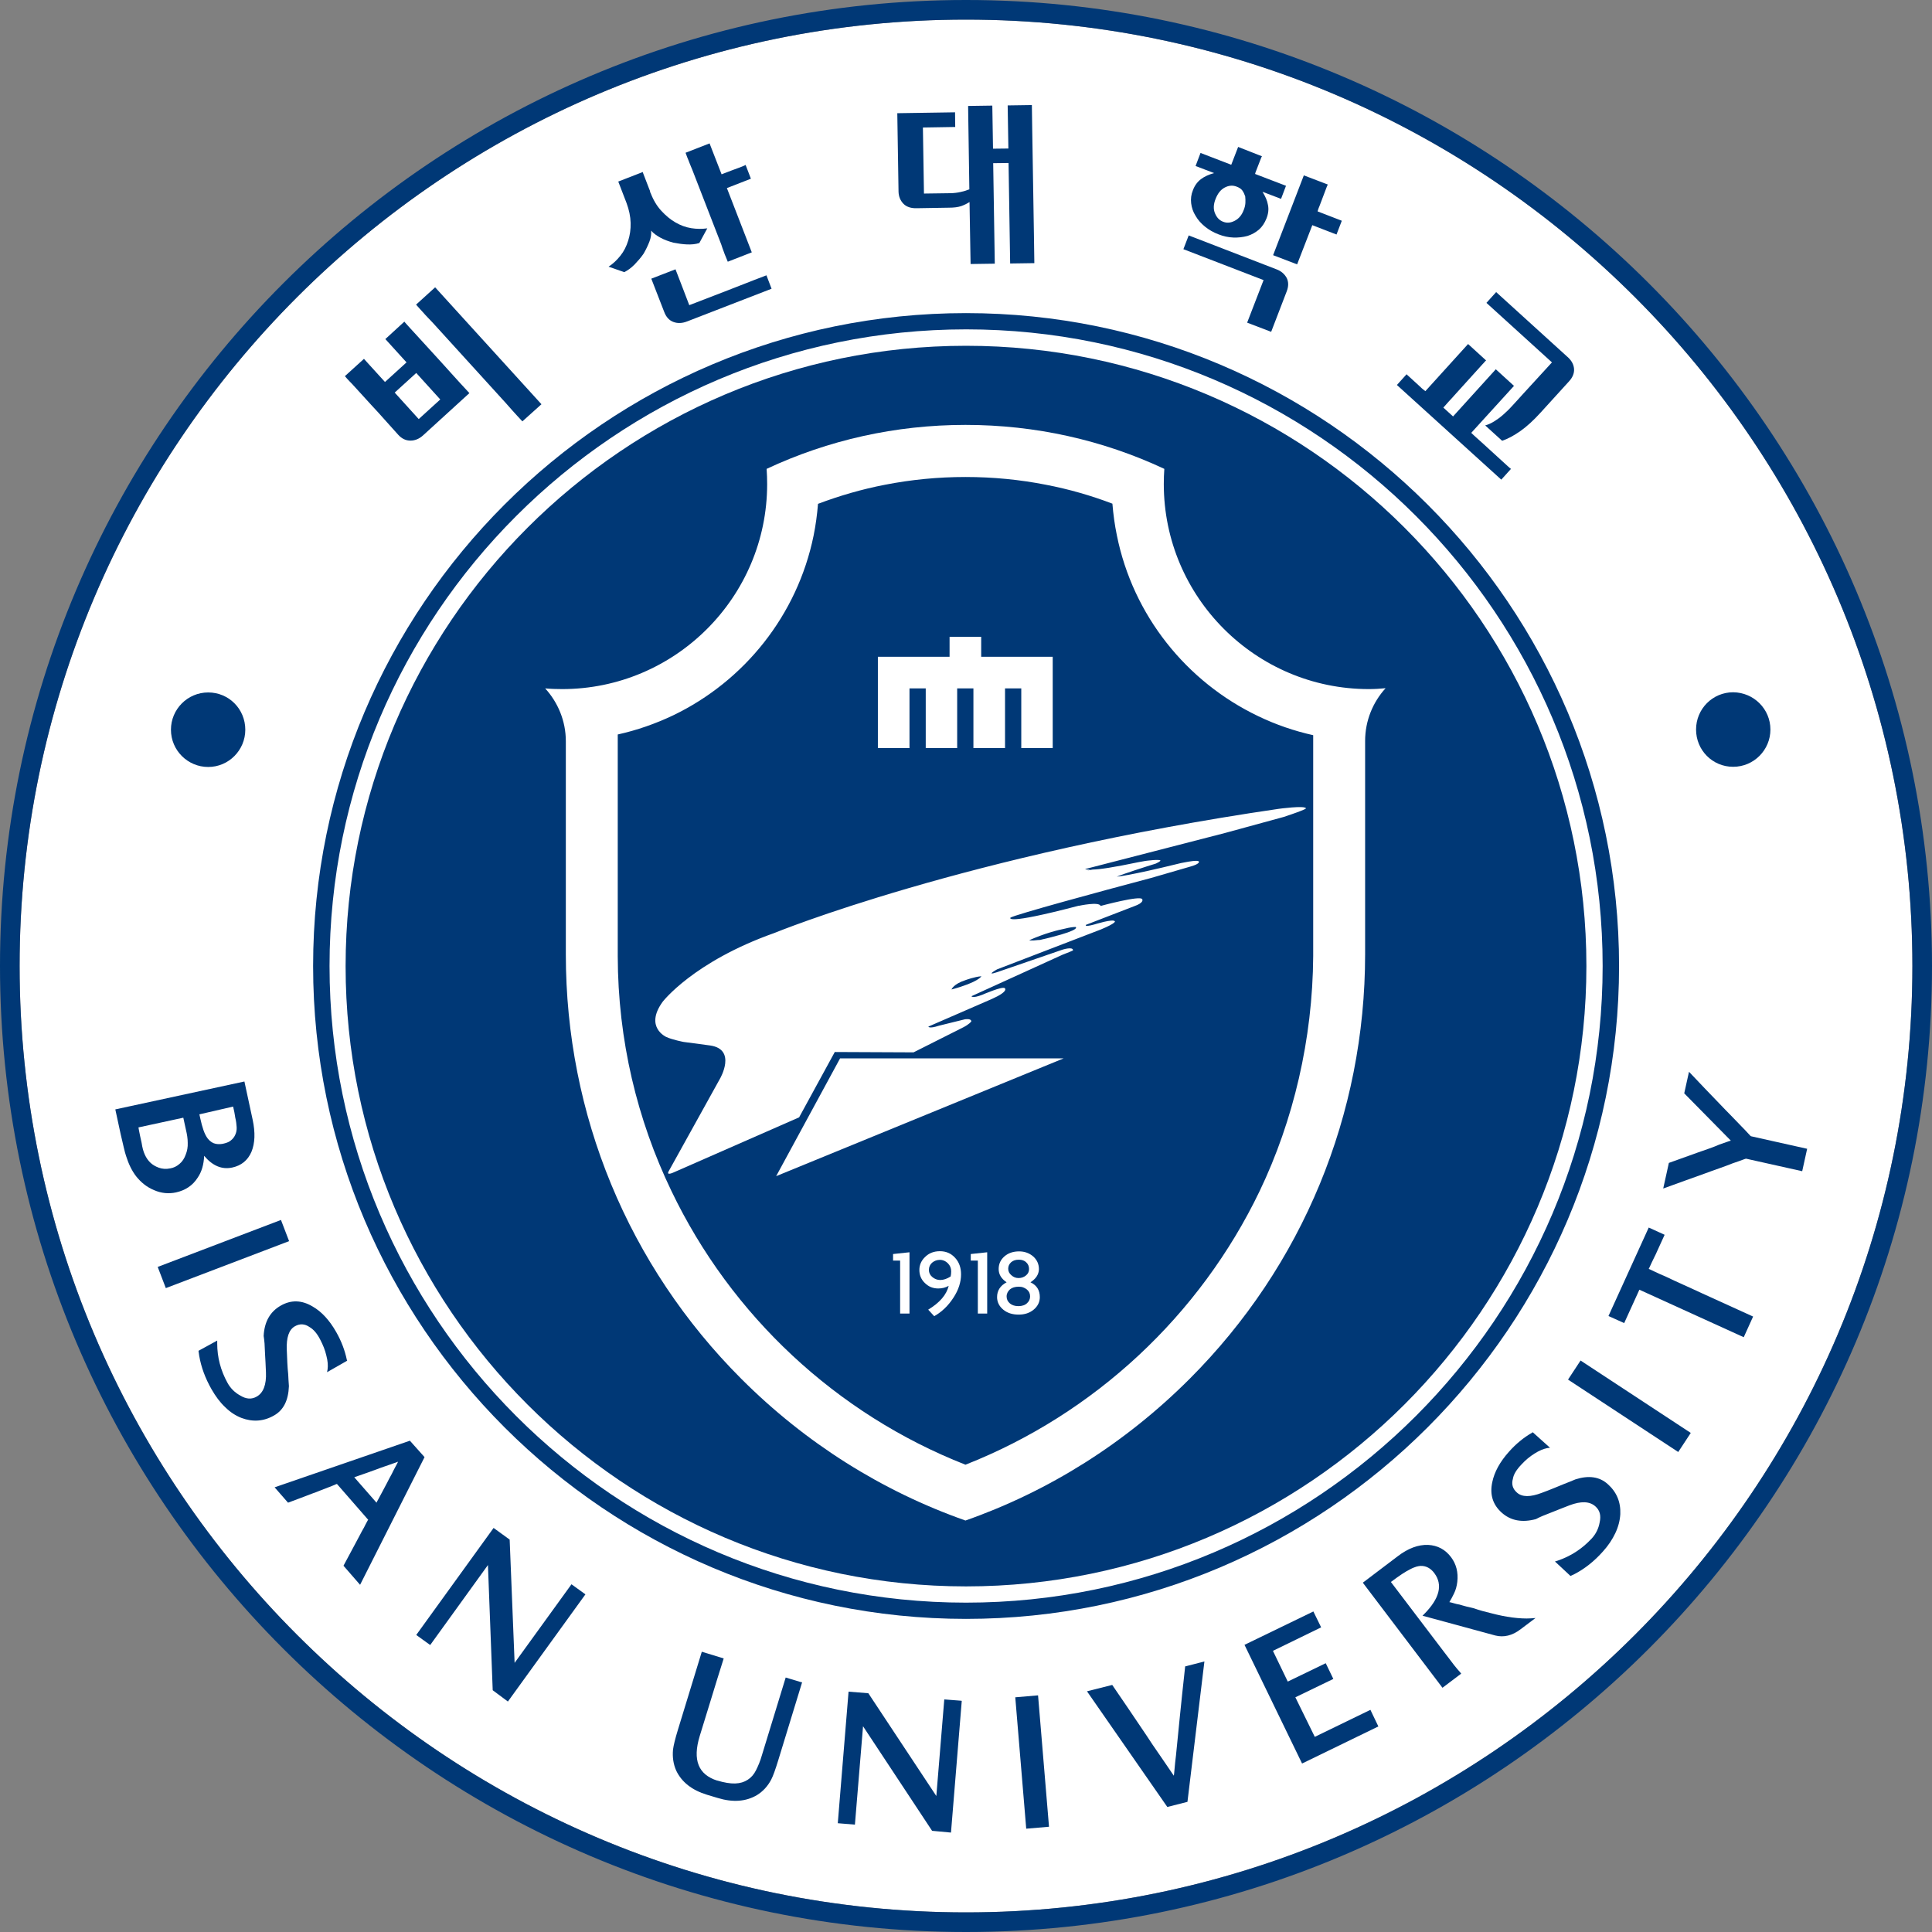 <?xml version="1.0" encoding="utf-8"?>
<!-- Generator: Adobe Illustrator 26.3.1, SVG Export Plug-In . SVG Version: 6.00 Build 0)  -->
<svg version="1.1" id="_이어_2" xmlns="http://www.w3.org/2000/svg" xmlns:xlink="http://www.w3.org/1999/xlink" x="0px" y="0px"
	 viewBox="0 0 1094 1094" style="enable-background:new 0 0 1094 1094;" xml:space="preserve">
<rect x="0" y="0" width="1094" height="1094" fill="#808080" stroke="none"/>
<style type="text/css">
	.st0{fill:#FFFFFF;}
	.st1{fill:#003876;}
</style>
<path id="path92" class="st0" d="M11.1,547C11.1,251.5,251.5,11.1,547,11.1s535.9,240.4,535.9,535.9S842.5,1082.9,547,1082.9
	S11.1,842.5,11.1,547L11.1,547z"/>
<path id="path14" class="st1" d="M547,195.8c-193.7,0-351.3,157.6-351.3,351.3S353.3,898.3,547,898.3S898.3,740.7,898.3,547
	S740.7,195.8,547,195.8"/>
<path id="path16" class="st1" d="M138.9,413.2c0,11.6-9.4,21.1-21,21.1s-21.1-9.4-21.1-21.1c0-11.6,9.4-21.1,21.1-21.1
	S138.9,401.5,138.9,413.2"/>
<path id="path18" class="st1" d="M1002.5,413.1c0,11.6-9.4,21.1-21.1,21.1s-21-9.4-21-21.1s9.4-21.1,21-21.1
	C993.1,392.1,1002.5,401.5,1002.5,413.1"/>
<path id="path90" class="st1" d="M186.6,547c0-198.8,161.7-360.5,360.5-360.5S907.5,348.3,907.5,547S745.8,907.5,547,907.5
	S186.6,745.8,186.6,547L186.6,547L186.6,547z M177.3,547c0,203.8,165.9,369.7,369.7,369.7S916.8,750.9,916.8,547
	S750.9,177.3,547,177.3S177.3,343.2,177.3,547"/>
<path id="path94" class="st0" d="M555.6,371.9v-11.3h-17.9v11.3h-40.6v51.7H515v-33.8h9.2v33.8h17.8v-33.8h9.2v33.8h17.9v-33.8h9.2
	v33.8h17.8v-51.7H555.6"/>
<path id="path100" class="st0" d="M743.6,541.4c-0.3,47.1-11.2,93.1-30.3,133c-33.8,70.4-93.5,126.2-166.6,155
	c-73.1-28.7-132.7-84.5-166.5-155c-19.4-40.3-30.3-85.4-30.4-133V415.9c10.9-2.4,21.4-6.1,31.3-10.8c40.4-19.4,70.4-56.8,79.6-101.8
	c1.2-5.9,2-11.9,2.5-18c12.2-4.6,24.9-8.3,37.9-10.8c14.8-2.9,30-4.4,45.6-4.4s30.9,1.5,45.6,4.4c13,2.5,25.5,6.1,37.6,10.7
	c0.5,6,1.3,12,2.5,17.8c9.1,45.5,39.5,83.2,80.2,102.6c9.8,4.7,20.2,8.3,31,10.7L743.6,541.4L743.6,541.4z M775.1,390.2
	c-64,0-116.1-52.1-116.1-116.1c0-2.9,0.1-5.8,0.3-8.6c-34.8-16.3-73-24.9-112.6-24.9s-77.8,8.6-112.6,24.9c0.2,2.9,0.3,5.7,0.3,8.6
	c0,64-52.1,116.1-116.1,116.1c-3.2,0-6.4-0.1-9.6-0.4c7.2,7.9,11.7,18.4,11.7,29.9c0,21.6,0,120.7,0,120.7
	c0,90.7,35.3,176.3,99.4,240.4c36.4,36.4,79.7,63.6,126.9,80.2c47.2-16.6,90.4-43.7,126.9-80.2c64.1-64.1,99.4-149.9,99.4-240.5
	V419.6c0-11.5,4.4-22,11.6-29.9C781.5,390,778.3,390.2,775.1,390.2"/>
<path id="path92-5" class="st1" d="M11.1,547C11.1,251.5,251.5,11.1,547,11.1s535.9,240.4,535.9,535.9S842.5,1082.9,547,1082.9
	S11.1,842.5,11.1,547L11.1,547z M0,547c0,301.6,245.4,547,547,547s547-245.3,547-547S848.6,0,547,0S0,245.4,0,547"/>
<g>
	<path class="st1" d="M265.8,222.6l-26.2,23.9c-2.2,2-4.6,3-7.2,3c-2.6,0-4.9-1.1-6.9-3.3c-2.8-3.1-5.4-6-7.9-8.8
		c-2.5-2.8-4.8-5.4-7.1-7.8l-10.4-11.4c-0.7-0.8-1.4-1.5-2-2.1c-0.6-0.6-1.1-1.2-1.5-1.6l-1.3-1.5l10.8-9.8l1.8,2l10.1,11.1
		l12.2-11.1L218.2,192l10.8-9.9c-0.1,0,0.5,0.7,1.5,1.8c1.1,1.2,2.4,2.7,4.1,4.5l12.7,13.9c2.7,3,5.6,6.1,8.6,9.5
		C259,215.3,262.3,218.8,265.8,222.6L265.8,222.6z M223.5,222.3l13.6,15l12.2-11.1l-13.6-15L223.5,222.3L223.5,222.3z M295.8,238.6
		l-2.7-2.9c-0.8-0.9-1.8-2-3-3.3c-1.1-1.3-2.4-2.7-3.8-4.3l-41.3-45.4c-1.5-1.5-2.8-3-4-4.2c-1.2-1.3-2.1-2.4-2.9-3.2l-2.5-2.8
		l10.8-9.8l60.2,66.2L295.8,238.6L295.8,238.6z"/>
	<path class="st1" d="M368.5,109.5c1.5,3.9,3.5,7.2,6,9.9c2.5,2.7,5.1,4.9,7.9,6.5c2.9,1.7,5.9,2.8,9,3.3c3.1,0.5,6.1,0.5,9.1,0.1
		l-4.5,8.3c-2.1,0.7-4.5,0.9-7,0.8c-2.5-0.1-5.1-0.5-7.7-1c-2.6-0.7-5.1-1.6-7.3-2.8c-2.2-1.2-4-2.5-5.3-4c0.2,1.9-0.1,4-1,6.3
		c-0.9,2.3-2,4.6-3.3,6.8c-1.5,2.2-3.3,4.2-5.1,6.1c-1.9,1.9-3.8,3.3-5.8,4.3l-8.9-3.1c2.5-1.6,4.7-3.7,6.7-6.2
		c2-2.5,3.4-5.3,4.4-8.5c1-3.1,1.5-6.5,1.4-10.1c-0.1-3.7-0.9-7.4-2.3-11.2l-4.7-12.2l13.9-5.4c0,0.2,0.1,0.6,0.3,1l1,2.6l2.2,5.7
		c0.2,0.5,0.4,1,0.6,1.5C368,108.5,368.2,109,368.5,109.5L368.5,109.5z M368.8,157.8l13.7-5.3l1.2,3.1l2.7,7l3.9,10.2l21.8-8.4
		l15.1-5.9l6.8-2.6l2.9,7.6L389.1,182c-2.8,1.1-5.4,1.2-7.8,0.3c-2.4-0.9-4.1-2.8-5.2-5.7L368.8,157.8L368.8,157.8z M388.2,86.5
		l13.6-5.3l1,2.6l5.8,14.9c2.5-1,4.5-1.7,6-2.3c1.6-0.6,2.8-1,3.8-1.4s1.7-0.7,2.3-0.9c0.5-0.2,1-0.4,1.5-0.7l3,7.8l-13.6,5.3
		l14.1,36.4l-13.6,5.3l-1.1-2.7c-0.4-0.9-0.8-1.9-1.2-3.1c-0.5-1.2-0.9-2.5-1.4-4L392,96.1c-0.6-1.5-1.2-2.8-1.6-3.9
		c-0.5-1.2-0.8-2.2-1.2-3L388.2,86.5L388.2,86.5z"/>
	<path class="st1" d="M549.6,149.5l-0.1-5.5l-0.5-29.6c-1.4,0.9-3,1.7-4.7,2.3c-1.8,0.6-4.1,0.9-7,0.9l-18.2,0.3
		c-3.3,0.1-5.9-0.8-7.6-2.6c-1.7-1.8-2.6-4-2.7-6.7l-0.7-44.5l32.7-0.5l0.1,8.3l-18.3,0.3l0.6,37.4l14.7-0.2c2.2,0,4.3-0.3,6.1-0.7
		c1.9-0.4,3.5-0.9,4.9-1.5l-0.6-39.8l-0.1-7.4l13.7-0.2l0.4,24.4l8.7-0.1l-0.4-24.4l13.7-0.2l0.2,13.9l1,61.6l0.2,14l-13.7,0.2
		l-0.9-56.9l-8.7,0.1l0.9,56.9L549.6,149.5L549.6,149.5z"/>
	<path class="st1" d="M728.6,165l-8.8,22.9l-13.6-5.2l9.3-24.1l-45.4-17.5l3-7.8l49.7,19.2c2.7,1,4.6,2.7,5.8,4.9
		C729.7,159.6,729.7,162.2,728.6,165L728.6,165z M714.6,88.5c-0.1,0.2-0.3,0.4-0.4,0.7l-0.7,1.8l-1.9,4.9c-0.2,0.5-0.3,0.9-0.5,1.3
		c-0.2,0.4-0.3,0.9-0.4,1.3l17.5,6.7l-2.8,7.4l-10.5-4c1.6,2.6,2.7,5,3.1,7.5c0.5,2.4,0.2,5-0.9,7.7c-1,2.5-2.4,4.6-4.2,6.2
		c-1.9,1.6-4,2.8-6.5,3.6c-2.6,0.7-5.3,1-8,0.9c-2.8-0.1-5.6-0.7-8.4-1.8c-2.9-1.1-5.5-2.6-7.7-4.4c-2.2-1.8-4-3.8-5.3-6.1
		c-1.4-2.2-2.2-4.6-2.5-7.1c-0.3-2.5,0-5,1-7.4c1-2.7,2.6-4.8,4.6-6.3c2-1.5,4.5-2.6,7.4-3.4L677,94l2.8-7.4l17.4,6.7l3.9-10.1
		L714.6,88.5L714.6,88.5z M700.3,105.7c-2.3-0.9-4.5-0.7-6.8,0.5c-2.3,1.2-4,3.4-5.2,6.5c-1.2,3-1.3,5.8-0.3,8.1
		c1,2.4,2.5,4,4.7,4.8c2.1,0.8,4.2,0.6,6.5-0.6c2.3-1.2,4-3.2,5.1-6.2c0.5-1.2,0.8-2.5,0.9-3.8c0.1-1.3,0-2.6-0.1-3.8
		c-0.4-1.2-0.9-2.3-1.6-3.3S701.6,106.2,700.3,105.7L700.3,105.7z M759.8,125l-3,7.8l-13.7-5.3l-8.6,22.2l-13.6-5.2l17.4-45.2
		l13.6,5.2c-0.1,0.2-0.3,0.5-0.5,1l-1.1,2.9l-2.8,7.4c-0.3,0.7-0.5,1.4-0.8,2c-0.2,0.6-0.5,1.3-0.6,1.9L759.8,125L759.8,125z"/>
	<path class="st1" d="M833.1,245.1c0.9,0.9,1.9,1.8,2.9,2.7c1,0.9,1.9,1.7,2.9,2.6l14.9,13.6c0.3,0.3,0.6,0.5,0.9,0.8
		c0.3,0.3,0.6,0.5,0.9,0.7l-5.5,6.1l-59.1-53.6l5.5-6.1c0.1,0.2,0.4,0.5,0.8,0.8l7,6.4c0.4,0.4,0.8,0.8,1.3,1.2
		c0.5,0.4,1,0.8,1.5,1.2l24.2-26.7l10.2,9.3c-0.3,0.3-0.6,0.5-0.9,0.9s-0.6,0.7-1,1.1l-16.1,17.8c-1,1.1-2,2.3-3.1,3.4
		c-1,1.1-2,2.3-3.1,3.5l5.5,5l24.2-26.7l10.3,9.4L833.1,245.1L833.1,245.1z M878.8,205.2l-37.1-33.7l5.5-6.1l40.4,36.7
		c2.3,2,3.5,4.3,3.7,6.7c0.2,2.4-0.7,4.8-2.8,7.1l-16.1,17.7c-4,4.4-7.8,7.9-11.5,10.5c-3.7,2.6-7.1,4.4-10.3,5.5l-9.6-8.7
		c1.8-0.5,3.5-1.3,5.1-2.3c1.6-1,3.3-2.2,5-3.7c1.6-1.4,3.4-3.1,5.2-5.1c1.8-2,3.9-4.2,6.1-6.7L878.8,205.2L878.8,205.2z"/>
</g>
<g>
	<path class="st1" d="M111.9,666.9c-2.8,4.4-6.9,7.1-12.2,8.3c-4.2,0.9-8.4,0.5-12.5-1.3c-4.1-1.7-7.4-4.4-10.1-7.8
		c-2.4-3.1-4.3-7-5.7-11.5c-0.4-1.1-0.8-2.7-1.3-4.8c-0.5-2.1-1.1-4.6-1.8-7.7l-3-13.9l73.1-15.8l4.7,21.8c1.5,7.1,1.3,13.1-0.7,18
		c-2.1,4.9-5.8,7.8-10.8,8.9c-5.9,1.3-11.2-0.9-16-6.6C115.4,659.4,114.2,663.6,111.9,666.9L111.9,666.9z M85.3,658.5
		c1.2,1.1,2.7,2,4.6,2.7c1.9,0.7,4.1,0.9,6.5,0.4c1.9-0.3,3.7-1.2,5.2-2.5c1.6-1.3,2.8-3.1,3.6-5.4c0.8-2,1.2-4.2,1.1-6.6
		c0-2.4-0.4-4.8-1-7.3l-1.5-6.9l-25.4,5.5c0,0.2,0.1,0.8,0.3,1.7s0.4,1.9,0.6,3l0.9,4.1c0.4,2.7,1,4.9,1.8,6.6
		C82.8,655.6,83.9,657.2,85.3,658.5L85.3,658.5z M112.9,631l0.6,2.7c0.5,2.2,1,4.2,1.7,6.2s1.5,3.6,2.5,4.9c1.4,1.7,2.9,2.6,4.5,2.9
		s3.2,0.2,4.7-0.2c1.6-0.4,2.9-0.9,3.9-1.8c1-0.8,1.8-1.8,2.3-2.9c0.7-1.4,1-2.9,0.9-4.6c-0.1-1.6-0.3-3.4-0.8-5.4
		c-0.2-1.1-0.3-2.1-0.5-3l-0.7-3.2L112.9,631L112.9,631z"/>
	<path class="st1" d="M159.1,690.8l4.6,12l-69.8,26.6l-4.6-12L159.1,690.8L159.1,690.8z"/>
	<path class="st1" d="M155.2,801.5c-5.9,3.4-12.1,3.8-18.5,1.4c-3.3-1.3-6.4-3.3-9.2-6.1c-2.9-2.7-5.4-6.1-7.7-10.1
		c-3.6-6.3-5.9-12.6-7-19l-0.4-2.8l10.6-5.8l0,1.7c0,7.7,1.9,15.1,5.8,22.2c1.7,3.1,4.1,5.5,7.2,7.2c3.4,2.1,6.5,2.3,9.4,0.6
		c3.7-2.1,5.5-6.7,5.2-13.7c-0.2-4.1-0.3-7.5-0.5-10.1c-0.1-2.6-0.2-4.7-0.3-6.3c-0.1-1.5-0.3-2.9-0.5-4.2
		c0.4-8.1,3.7-13.8,9.7-17.2c5.8-3.3,11.8-3.2,18,0.5c5.1,2.9,9.6,7.8,13.4,14.5c2.9,5.1,4.9,10.4,6,15.7l0.2,0.5l-11.4,6.5l0.3-1.6
		c0.3-2.2,0.1-4.8-0.7-7.8c-0.7-3.1-1.9-6-3.4-8.9c-1.8-3.6-3.9-6-6.2-7.3c-2.6-1.8-5.4-2-8.2-0.4c-3.4,1.9-4.9,6.4-4.6,13.4
		c0.1,2.4,0.2,4.8,0.3,7.2c0.1,2.4,0.3,4.6,0.5,6.6c0.1,2,0.2,4.2,0.4,6.7C163.3,793,160.5,798.5,155.2,801.5L155.2,801.5z"/>
	<path class="st1" d="M240.4,825.1l-36.5,72.3l-9.4-10.8c2.5-4.7,4.8-8.9,6.8-12.7l2.5-4.7c0.8-1.6,1.6-3,2.3-4.2
		c0.6-1.3,1.2-2.3,1.6-3.1c0.4-0.8,0.7-1.3,0.8-1.3l-17.7-20.3c-0.2,0-0.7,0.2-1.5,0.6c-0.9,0.3-1.9,0.8-3.3,1.3
		c-1.3,0.5-2.8,1.1-4.4,1.7c-1.6,0.7-3.3,1.3-5,1.9c-4,1.5-8.5,3.3-13.5,5.1l-7.6-8.7l76.6-26.4L240.4,825.1L240.4,825.1z
		 M213.2,850.9c0.1-0.3,0.5-1,1.1-2.1c0.6-1.1,1.3-2.5,2.2-4.1c0.8-1.5,1.7-3.2,2.6-4.9c0.9-1.8,1.8-3.5,2.7-5.1
		c0.8-1.6,1.5-3.1,2.2-4.3c0.7-1.3,1.2-2.2,1.4-2.7c-0.6,0.2-1.5,0.6-2.8,1c-1.3,0.5-2.9,1-4.6,1.6c-1.8,0.6-3.6,1.3-5.5,2
		c-1.9,0.7-3.7,1.3-5.3,1.9c-1.7,0.6-3.2,1.1-4.3,1.5c-1.2,0.4-2,0.7-2.3,0.8L213.2,850.9L213.2,850.9z"/>
	<path class="st1" d="M330.8,902.3l0.7,0.5l-43.9,60.7l-8.6-6.4l-2.7-70.9l-32.7,45.3l-7.9-5.7l43.8-60.6l9.1,6.6l2.8,69.8
		l32.2-44.5L330.8,902.3L330.8,902.3z"/>
	<path class="st1" d="M454.2,952.6l-13.5,44.1c-1.6,5.2-2.9,8.9-4,11c-2,3.8-4.7,6.7-8.1,8.8c-6.3,3.7-13.7,4.2-22.2,1.6l-6-1.8
		c-8.6-2.6-14.4-7.2-17.5-13.7c-1.6-3.6-2.2-7.6-1.8-11.9c0.3-2.3,1.2-6.1,2.8-11.3l13.5-44.1l12.4,3.8c-2.6,8.1-4.8,15.4-6.8,21.9
		l-6.8,22.1c-4.1,13.5-0.8,21.8,10,25.2l-0.2-0.1c4,1.2,7.5,1.8,10.3,1.7c2.8-0.1,5.1-0.8,7.1-2.1c1.9-1.2,3.5-3,4.7-5.4
		c1.2-2.4,2.4-5.2,3.3-8.4l13.5-44.1l8.6,2.6L454.2,952.6L454.2,952.6z"/>
	<path class="st1" d="M543.8,963l0.8,0.1l-6.1,74.6l-10.7-1l-39.1-59.2l-4.6,55.7l-9.7-0.8l6.1-74.5l11.2,0.9l38.5,58.2l4.5-54.7
		L543.8,963L543.8,963z"/>
	<path class="st1" d="M574.9,961.1l12.9-1.1l6.2,74.4l-12.9,1.1L574.9,961.1z"/>
	<path class="st1" d="M682,940.8l-9.6,79.5l-11.4,2.9l-45.5-65.5l14.3-3.6c6.1,8.9,11.6,17,16.5,24.3c2.1,3.1,4.2,6.2,6.2,9.3
		c2.1,3.1,4,5.8,5.7,8.3c1.7,2.5,3.1,4.6,4.3,6.3c1.1,1.7,1.9,2.8,2.2,3.2c0.1-0.5,0.2-1.8,0.4-3.9c0.2-2.1,0.4-4.6,0.8-7.6
		c0.3-3,0.6-6.3,1-10c0.4-3.7,0.7-7.4,1.1-11.1c0.9-8.8,1.9-18.6,3.1-29.3L682,940.8L682,940.8z"/>
	<path class="st1" d="M744.5,983.5l31.5-15.3l4.5,9.4l-43.2,21l-32.6-67.2l39-18.9l4.4,9l-27.3,13.3l8.4,17.4l21.5-10.4l4.3,8.9
		l-21.5,10.4L744.5,983.5L744.5,983.5z"/>
	<path class="st1" d="M844.8,913.6c3.8,1,7.7,1.8,11.5,2.3c3.9,0.5,7.4,0.7,10.6,0.5l2.6-0.2l-8.5,6.4c-4.7,3.6-9.5,4.7-14.3,3.5
		l-41.2-11.2l1-1c8.7-8.8,10.6-16.5,5.7-23.1c-2.1-2.8-4.7-4.2-7.8-4.1c-0.6,0-1.4,0.2-2.3,0.4c-0.9,0.3-2.1,0.7-3.4,1.4
		c-1.4,0.7-3,1.6-4.8,2.8c-1.8,1.2-3.9,2.7-6.3,4.5l29.7,39.1c2.7,3.6,4.8,6.2,6.1,8c1.3,1.7,2.5,3,3.3,3.9l0.7,0.9l-10.6,8
		l-45.1-59.5l19.8-15c5.9-4.5,11.6-6.6,17.2-6.4c5.4,0.3,9.7,2.6,13,7c2.9,3.9,4.1,8.5,3.5,13.9c-0.3,2.5-0.9,4.7-1.9,6.7
		c-1,2-1.8,3.6-2.6,4.8c0.6,0.1,1.4,0.3,2.4,0.6c1,0.3,2.1,0.6,3.4,0.8c1.2,0.4,2.5,0.7,3.9,1.1c1.4,0.3,2.8,0.7,4.2,1
		C837.8,911.9,841.2,912.7,844.8,913.6L844.8,913.6z"/>
	<path class="st1" d="M910.3,840.3c5.1,4.5,7.5,10.2,7.2,17.1c-0.2,3.5-1.1,7.1-2.8,10.7c-1.7,3.6-4,7.1-7.1,10.5
		c-4.8,5.4-10.1,9.6-15.8,12.6l-2.5,1.2l-8.8-8.2l1.6-0.5c7.3-2.5,13.7-6.6,19.2-12.5c2.4-2.6,3.9-5.7,4.5-9.1
		c0.9-3.9,0.1-6.9-2.4-9.1c-3.2-2.9-8.1-3.1-14.7-0.6c-3.8,1.5-7,2.7-9.4,3.7c-2.5,1-4.4,1.7-5.8,2.3c-1.4,0.6-2.7,1.2-3.8,1.8
		c-7.8,2.1-14.3,0.9-19.4-3.7c-5-4.5-6.8-10.2-5.3-17.2c1.2-5.8,4.3-11.5,9.5-17.3c3.9-4.4,8.3-8,13-10.7l0.4-0.3l9.8,8.8l-1.6,0.2
		c-2.1,0.4-4.5,1.4-7.2,3.1c-2.7,1.7-5.1,3.7-7.3,6.1c-2.8,2.9-4.5,5.6-4.9,8.1c-0.9,3.1-0.2,5.7,2.3,7.9c2.9,2.6,7.6,2.6,14.1,0.1
		c2.2-0.8,4.5-1.7,6.7-2.6c2.3-0.9,4.3-1.8,6.1-2.5c1.8-0.7,3.9-1.5,6.2-2.5C899.6,835.3,905.7,836.2,910.3,840.3L910.3,840.3z"/>
	<path class="st1" d="M887.9,781.2l7.1-10.8l62.4,41l-7.1,10.8L887.9,781.2L887.9,781.2z"/>
	<path class="st1" d="M910.8,745.2l22.8-50.1l9,4.1l-4.2,9.2c-0.5,1.1-1,2.3-1.6,3.4s-1,2.2-1.5,3.1c-0.4,0.9-0.8,1.7-1.1,2.4
		c-0.3,0.6-0.5,1-0.6,1.2c0.2,0.1,1.2,0.5,3,1.4s4.1,1.9,6.9,3.1c2.8,1.4,6,2.8,9.5,4.4c3.5,1.6,7.1,3.2,10.7,4.9l29,13.2l-5.3,11.7
		l-59.1-26.9l-8.6,18.9L910.8,745.2L910.8,745.2z"/>
	<path class="st1" d="M953.7,619.1l2.7-12.2c6.4,6.8,12.2,12.8,17.4,18.2c2.2,2.3,4.3,4.5,6.5,6.7c2.1,2.2,4,4.1,5.6,5.8
		c1.7,1.7,3,3.1,4,4.2c1,1.1,1.5,1.6,1.6,1.6l31.8,7.1l-2.8,12.7l-31.8-7.1c-0.1,0-0.8,0.2-2.1,0.7c-1.4,0.5-3.2,1.2-5.4,1.9
		c-2.2,0.9-4.7,1.8-7.5,2.8c-2.8,1-5.7,2-8.6,3.1c-6.9,2.4-14.6,5.3-23.3,8.4l3.2-14.5c6.2-2.2,11.7-4.2,16.7-6
		c2.1-0.7,4.2-1.5,6.3-2.2c2.1-0.7,3.9-1.5,5.6-2.2c1.7-0.6,3.1-1.1,4.3-1.5c1.2-0.4,1.9-0.7,2.2-0.7L953.7,619.1L953.7,619.1z"/>
</g>
<path class="st0" d="M739.5,457.7c-0.7-1.7-15.4,0.3-15.4,0.3c-177.6,25.9-285.6,70.3-285.6,70.3c-46,16.3-63.3,39-63.3,39
	c-10.4,14.4,2.1,19.9,2.1,19.9c3.5,1.6,9.8,2.8,9.8,2.8l15,2c15.3,2.2,5.6,18.8,5.6,18.8l-29.1,52.5c-1.4,2.6,2.8,0.6,2.8,0.6
	l71.1-31.2l20.2-37l44.6,0.2l28-14.1c3.6-1.8,4.7-3.4,4.7-3.4c0-1.9-3.7-1.2-3.7-1.2l-14.6,3.6c-5.8,1.9-6,0.5-6,0.5l36.1-15.7
	c9.6-4.3,7.2-6,7.2-6c-1.1-1.4-12.8,3.7-12.8,3.7c-5.7,2.2-6.1,0.8-6.1,0.8l51.6-23.5c7-2.7,5.9-2.5,5.9-2.5c0-2.3-6.1-0.3-6.1-0.3
	l-36.9,12.7c-7,2.3,0-1.6,0-1.6l58.8-22.6c8.9-3.7,7.9-4.6,7.9-4.6c-0.9-1.6-11.7,1.8-11.7,1.8c-5.9,1.6-4.7,0.2-4.7,0.2l27.2-10.5
	c6.1-2.1,4.7-4,4.7-4c-0.7-2.4-23.6,3.8-23.6,3.8c-0.7-2.6-12.2-0.1-12.2-0.1h-0.3c-43,11.3-38.5,6.7-38.5,6.7
	c3-1.8,50-14.6,79.8-22.5l22.4-6.5c5.2-1.5,4.5-2.7,4.5-2.7c-0.4-1.1-6.9,0.2-6.9,0.2l-3.2,0.6c-30.5,7.5-36.4,7.7-36.4,7.7
	c3.8-1.6,17.2-5.9,22.1-7.4c2.8-1.3,2.6-1.7,2.6-1.7c-0.3-0.9-8.5,0.2-8.5,0.2l-3.9,0.7c-14.4,3-21.9,4.1-26,4.2l-2.9,0.5l1.6-0.5
	c-2.7,0.1-2.9-0.3-2.9-0.3l79.1-20.4l33.3-9.1C740.5,458.1,739.5,457.7,739.5,457.7L739.5,457.7z M538.8,560.3c0,0,0.9-3,7.9-5.3
	c0,0,5.1-1.9,9-2.2C555.7,552.8,554.3,556.1,538.8,560.3L538.8,560.3z M609.1,524.9c0,0,3.2,1.5-13.8,5.8c-2.2,0.6-4,1-5.4,1.3
	c-0.4,0.1-0.5,0.1-0.7,0.2c0,0-0.6,0.1-1.5,0.1c-3.6,0.5-4.9,0.1-4.9,0.1c8.8-3.9,15.9-5.7,20.4-6.6
	C605.5,525.2,607.6,524.9,609.1,524.9L609.1,524.9z"/>
<polygon class="st0" points="475.7,599.3 439.5,666 602.3,599.3 "/>
<g>
	<path class="st0" d="M505.7,710.1l9.3-1v34.7h-5.3v-30h-4L505.7,710.1L505.7,710.1z"/>
	<path class="st0" d="M539.9,734.8c-2.9,4.5-6.5,8-10.9,10.5l-3.4-3.7c6.6-4,10.4-8.5,11.6-13.5c-1.7,1-3.7,1.5-5.9,1.5
		c-3,0-5.5-1-7.6-3.1c-2.1-2-3.1-4.5-3.1-7.4c0-2.8,1.1-5.3,3.2-7.3c2.2-2.2,5-3.3,8.4-3.3c3.5,0,6.3,1.2,8.6,3.7
		c2.3,2.5,3.4,5.6,3.4,9.4C544.2,725.9,542.8,730.4,539.9,734.8L539.9,734.8z M527.8,715c-1.2,1.1-1.8,2.4-1.8,4.1
		c0,1.6,0.6,2.9,1.9,4c1.3,1.1,2.8,1.7,4.5,1.7c1.9,0,3.9-0.7,5.9-2c0.2-0.9,0.3-1.8,0.3-2.9c0-1.8-0.6-3.3-1.9-4.6
		c-1.2-1.2-2.7-1.9-4.5-1.9C530.5,713.4,529,714,527.8,715L527.8,715z"/>
	<path class="st0" d="M549.7,710.1l9.3-1v34.7h-5.3v-30h-4L549.7,710.1L549.7,710.1z"/>
	<path class="st0" d="M583.5,726.1c3.6,1.7,5.3,4.5,5.3,8.4c0,2.8-1.2,5.2-3.5,7.1c-2.3,1.9-5.1,2.8-8.5,2.8c-3.5,0-6.4-0.9-8.7-2.8
		c-2.3-1.9-3.5-4.3-3.5-7.1c0-3.7,1.8-6.5,5.4-8.4c-3-2-4.5-4.5-4.5-7.5c0-2.9,1.1-5.3,3.3-7.2c2.2-1.9,5-2.8,8.3-2.8
		c3.1,0,5.8,1,8,2.9c2.1,1.9,3.2,4.3,3.2,7.2C588.2,721.7,586.6,724.1,583.5,726.1L583.5,726.1z M581.6,737.9c1.1-1,1.7-2.3,1.7-3.8
		c0-1.6-0.6-2.9-1.8-3.9c-0.6-0.5-1.3-0.9-2.1-1.2c-0.8-0.3-1.6-0.4-2.6-0.4c-2,0-3.7,0.5-4.9,1.5c-1.2,1.1-1.9,2.4-1.9,4
		s0.6,2.9,1.9,4c1.2,1,2.8,1.5,4.8,1.5C578.8,739.6,580.5,739,581.6,737.9L581.6,737.9z M581,722.2c1.2-1,1.7-2.2,1.7-3.6
		c0-1.5-0.5-2.8-1.6-3.8c-1-1-2.4-1.5-4.2-1.5c-1.8,0-3.3,0.5-4.3,1.4c-1.1,1-1.7,2.2-1.7,3.7c0,1.5,0.6,2.7,1.8,3.7
		c1.2,1.1,2.5,1.6,4.1,1.6S579.8,723.2,581,722.2L581,722.2z"/>
</g>
</svg>
